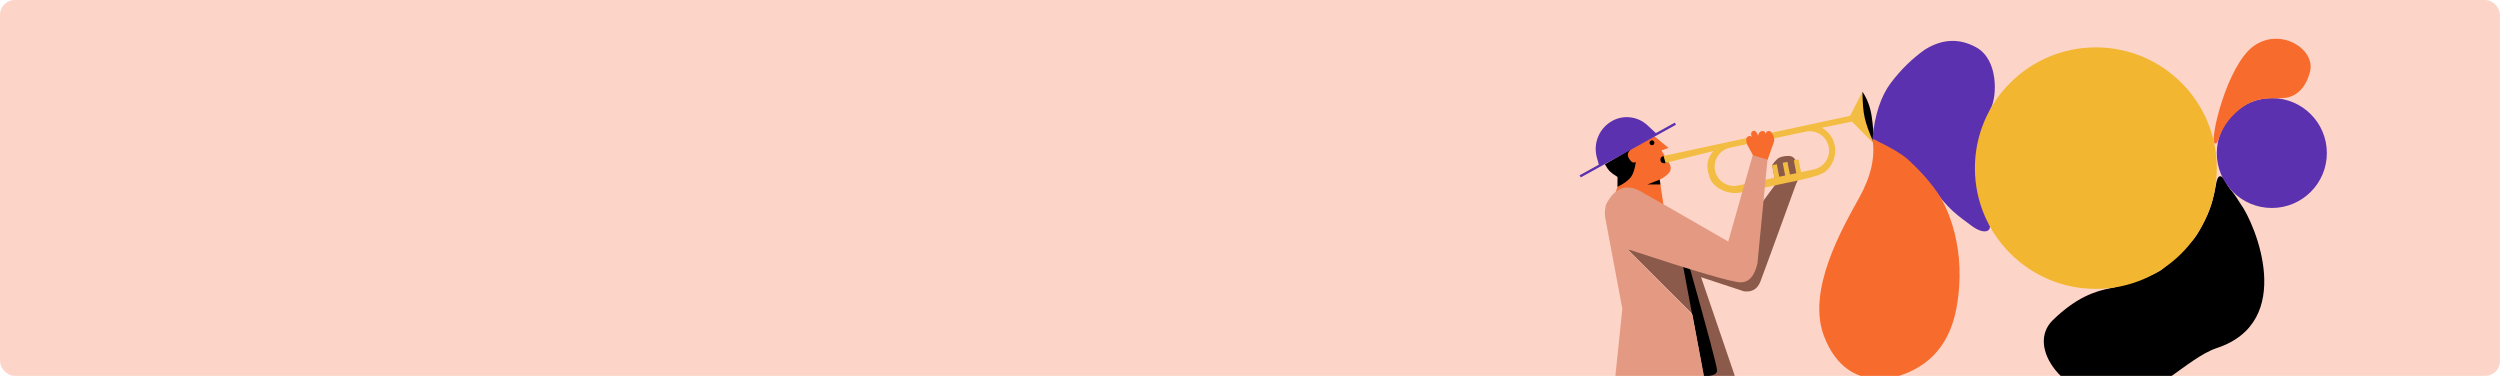 <svg width="1184px" height="178px" viewBox="0 0 1184 178" xmlns="http://www.w3.org/2000/svg"><g fill="none" fill-rule="evenodd"><rect width="1184" height="178" rx="7" fill="#FDD5C8" fill-rule="nonzero"/><g transform="translate(748 11)"><g transform="translate(0 32.428)"><path d="M63.215,138.882 L75.073,138.882 L57.632,87.849 L77.896,94.524 C81.747,95.041 84.368,93.478 85.758,89.834 C87.148,86.19 92.778,70.792 102.647,43.639 C104.163,40.777 104.542,38.201 103.784,35.91 C102.647,32.474 101.759,30.42 99.109,30.42 C98.17,30.42 96.192,30.525 94.67,31.234 C93.777,31.651 92.633,32.838 91.24,34.797 L93.062,43.639 L83.67,56.298 L79.555,84.651 L52.226,79.024 L22.752,74.559 L54.61,106.435 L58.848,134.718 L62.318,134.718 L63.215,138.882 Z" fill="#8B5A4B"/><path d="M48.922,81.583 L58.848,134.718 C63.083,134.718 65.201,133.817 65.201,132.014 C65.201,130.212 60.862,113.892 52.184,83.053 L48.922,81.583 Z" fill="#000"/><path fill="#F3BC42" transform="rotate(-11 92.965 37.666)" d="M91.819 34.521L94.11 34.521 94.112 40.812 91.821 40.812z"/><path fill="#F3BC42" transform="rotate(-11 98.066 36.814)" d="M96.919 33.382L99.211 33.383 99.213 40.246 96.921 40.245z"/><path fill="#F3BC42" transform="rotate(-11 103.276 35.379)" d="M102.129 32.233L104.421 32.234 104.423 38.525 102.131 38.524z"/><path d="M17.051,47.994 L18.058,45.092 L18.783,34.361 L21.313,28.82 L35.547,21.123 L42.215,26.633 L38.878,27.807 L42.907,34.559 C43.525,36.166 43.294,37.541 42.215,38.685 C41.137,39.828 39.742,40.81 38.029,41.629 L39.855,53.773 L17.051,47.994 Z" fill="#F76B2D"/><path d="M12.087,34.361 L25.169,26.731 C22.95,28.238 22.395,29.886 23.505,31.676 C24.614,33.466 25.687,33.983 26.724,33.227 C26.288,36.515 25.525,38.906 24.433,40.4 C23.341,41.895 21.216,43.459 18.058,45.092 L18.058,40.4 C16.32,39.305 15.092,38.393 14.374,37.666 C13.655,36.939 12.893,35.837 12.087,34.361 Z" fill="#000"/><ellipse fill="#000" cx="34.369" cy="24.188" rx="1.146" ry="1.144"/><ellipse fill="#000" cx="40.097" cy="32.195" rx="1.718" ry="1.716"/><path d="M134.055,0 L135.085,12.226 L139.34,24.475 L129.058,14.163 L114.703,17.086 C116.285,17.857 117.634,18.993 118.751,20.494 C119.868,21.995 120.591,23.607 120.921,25.33 C121.422,27.469 121.257,29.756 120.426,32.19 C119.595,34.624 118.149,36.613 116.088,38.156 C114.723,38.887 113.57,39.399 112.628,39.69 C104.522,42.196 98.77,42.935 94.424,43.973 C89.739,45.092 83.301,46.416 75.108,47.945 C72.041,48.182 69.201,47.562 66.589,46.086 C63.977,44.61 62.32,42.688 61.617,40.32 C60.723,37.796 60.419,35.59 60.703,33.702 C60.988,31.813 61.906,29.951 63.458,28.114 L40.795,33.702 L39.855,30.42 L128.179,11.438 L134.055,0 Z M118.038,25.969 C116.985,21.025 112.126,17.869 107.181,18.918 L107.181,18.918 L71.295,26.533 C71.293,26.534 71.291,26.534 71.289,26.535 C66.349,27.586 63.197,32.443 64.249,37.383 C65.302,42.327 70.161,45.483 75.106,44.434 L75.106,44.434 L110.992,36.819 C110.994,36.818 110.996,36.818 110.998,36.817 C115.938,35.766 119.089,30.909 118.038,25.969 Z" fill="#F3BC42"/><path d="M12.608,53.411 C16.699,45.468 22.157,43.395 28.983,47.193 C35.81,50.991 49.644,58.913 70.485,70.958 L82.211,29.629 L89.126,31.919 L84.314,81.362 C82.933,87.313 80.286,90.288 76.373,90.288 C72.46,90.288 54.587,85.045 22.752,74.559 L53.545,105.611 C58.269,130.734 60.631,143.296 60.631,143.296 C60.631,143.296 45.703,144.22 15.846,146.069 L20.333,102.85 L12.13,59.132 C12.073,57.78 12.073,56.76 12.13,56.073 C12.188,55.387 12.347,54.499 12.608,53.411 Z" fill="#E49A82"/><path d="M134.055,0 C136.275,3.282 137.725,7.119 138.403,11.51 C139.081,15.901 139.393,20.127 139.34,24.188 C137.146,19.152 135.727,15.165 135.085,12.226 C134.443,9.288 134.1,5.212 134.055,0 Z" fill="#000"/><path fill="#000" d="M32.265 43.923L38.029 41.629 38.379 43.923z"/><path d="M82.211,30.092 L79.554,25.246 C78.812,23.392 78.812,22.126 79.554,21.447 C80.295,20.768 80.981,20.768 81.61,21.447 C81.075,19.979 81.275,19.035 82.211,18.615 C83.146,18.194 83.933,18.914 84.571,20.775 C85.046,19.335 85.752,18.615 86.692,18.615 C87.631,18.615 88.124,19.093 88.172,20.048 C88.459,19.093 88.935,18.615 89.597,18.615 C90.26,18.615 90.776,18.91 91.143,19.5 C92.28,21.2 92.565,22.775 91.996,24.226 C91.428,25.676 90.471,28.342 89.126,32.224 L82.211,30.092 Z" fill="#F76B2D"/><path fill="#5C31AF" transform="rotate(-29 22.913 27.62)" d="M-2.855 27.03L48.679 27.065 48.68 28.209 -2.854 28.174z"/><path d="M19.571,13.277 C26.127,13.51 31.688,18.165 33.071,24.578 L34.315,30.347 L34.315,30.347 L3.337,27.231 L4.696,23.396 C6.914,17.137 12.936,13.041 19.571,13.277 Z" fill="#5C31AF" transform="rotate(-35 18.826 21.614)"/></g><path d="M193.657,93.614 C196.304,98.672 191.945,100.597 185.704,95.907 C179.462,91.217 174.655,88.353 166.826,77.046 C161.606,69.508 152.253,62.063 138.767,54.71 C139.899,43.293 142.806,34.481 147.489,28.275 C152.171,22.068 157.506,16.836 163.493,12.579 C171.724,7.368 179.881,6.987 187.963,11.438 C198.514,17.248 197.783,34.584 194.913,40.225 C188.759,52.319 191.009,88.556 193.657,93.614 Z" fill="#5C31AF"/><path d="M138.773,54.71 C140.216,63.195 138.162,72.447 132.612,82.465 C124.288,97.491 107.517,126.7 115.902,148.333 C121.492,162.755 131.404,169.48 145.636,168.506 C164.108,164.729 175.076,153.584 178.539,135.072 C183.734,107.303 174.367,87.082 169.583,80.211 C167.579,77.331 163.256,71.607 155.84,64.727 C152.951,62.046 147.262,58.707 138.773,54.71 Z" fill="#F76B2D"/><path d="M296.281,93.121 C299.589,86.661 300.622,80.971 301.235,77.693 C301.847,74.415 302.321,71.38 304.462,72.87 C305.193,73.378 306.726,76.791 308.004,78.292 C310.978,81.783 312.176,84.231 313.092,85.487 C320.236,95.283 339.415,141.432 301.874,153.837 C288.103,158.387 270.76,178.588 255.878,178.497 C230.188,178.34 211.006,153.434 224.249,140.579 C235.244,129.906 244.066,126.895 251.771,125.448 C258.722,124.143 273.435,119.122 276.464,116.134 C291.712,101.092 290.048,105.295 296.281,93.121 Z" fill="#000"/><ellipse fill="#F2B630" cx="244.592" cy="68.626" rx="57.282" ry="57.188"/><ellipse fill="#5C31AF" cx="327.937" cy="61.478" rx="26.063" ry="26.021"/><path d="M309.393,35.284 C316.795,35.505 319.699,37.86 326.909,42.854 C334.12,47.847 341.62,43.438 345.22,40.24 C353.293,33.068 345.873,14.991 330.38,14.979 C314.887,14.967 287.539,38.474 288.479,41.335 C289.418,44.195 293.901,35.272 309.393,35.284 Z" fill="#F76B2D" transform="rotate(-36 318.488 30.043)"/></g></g></svg>